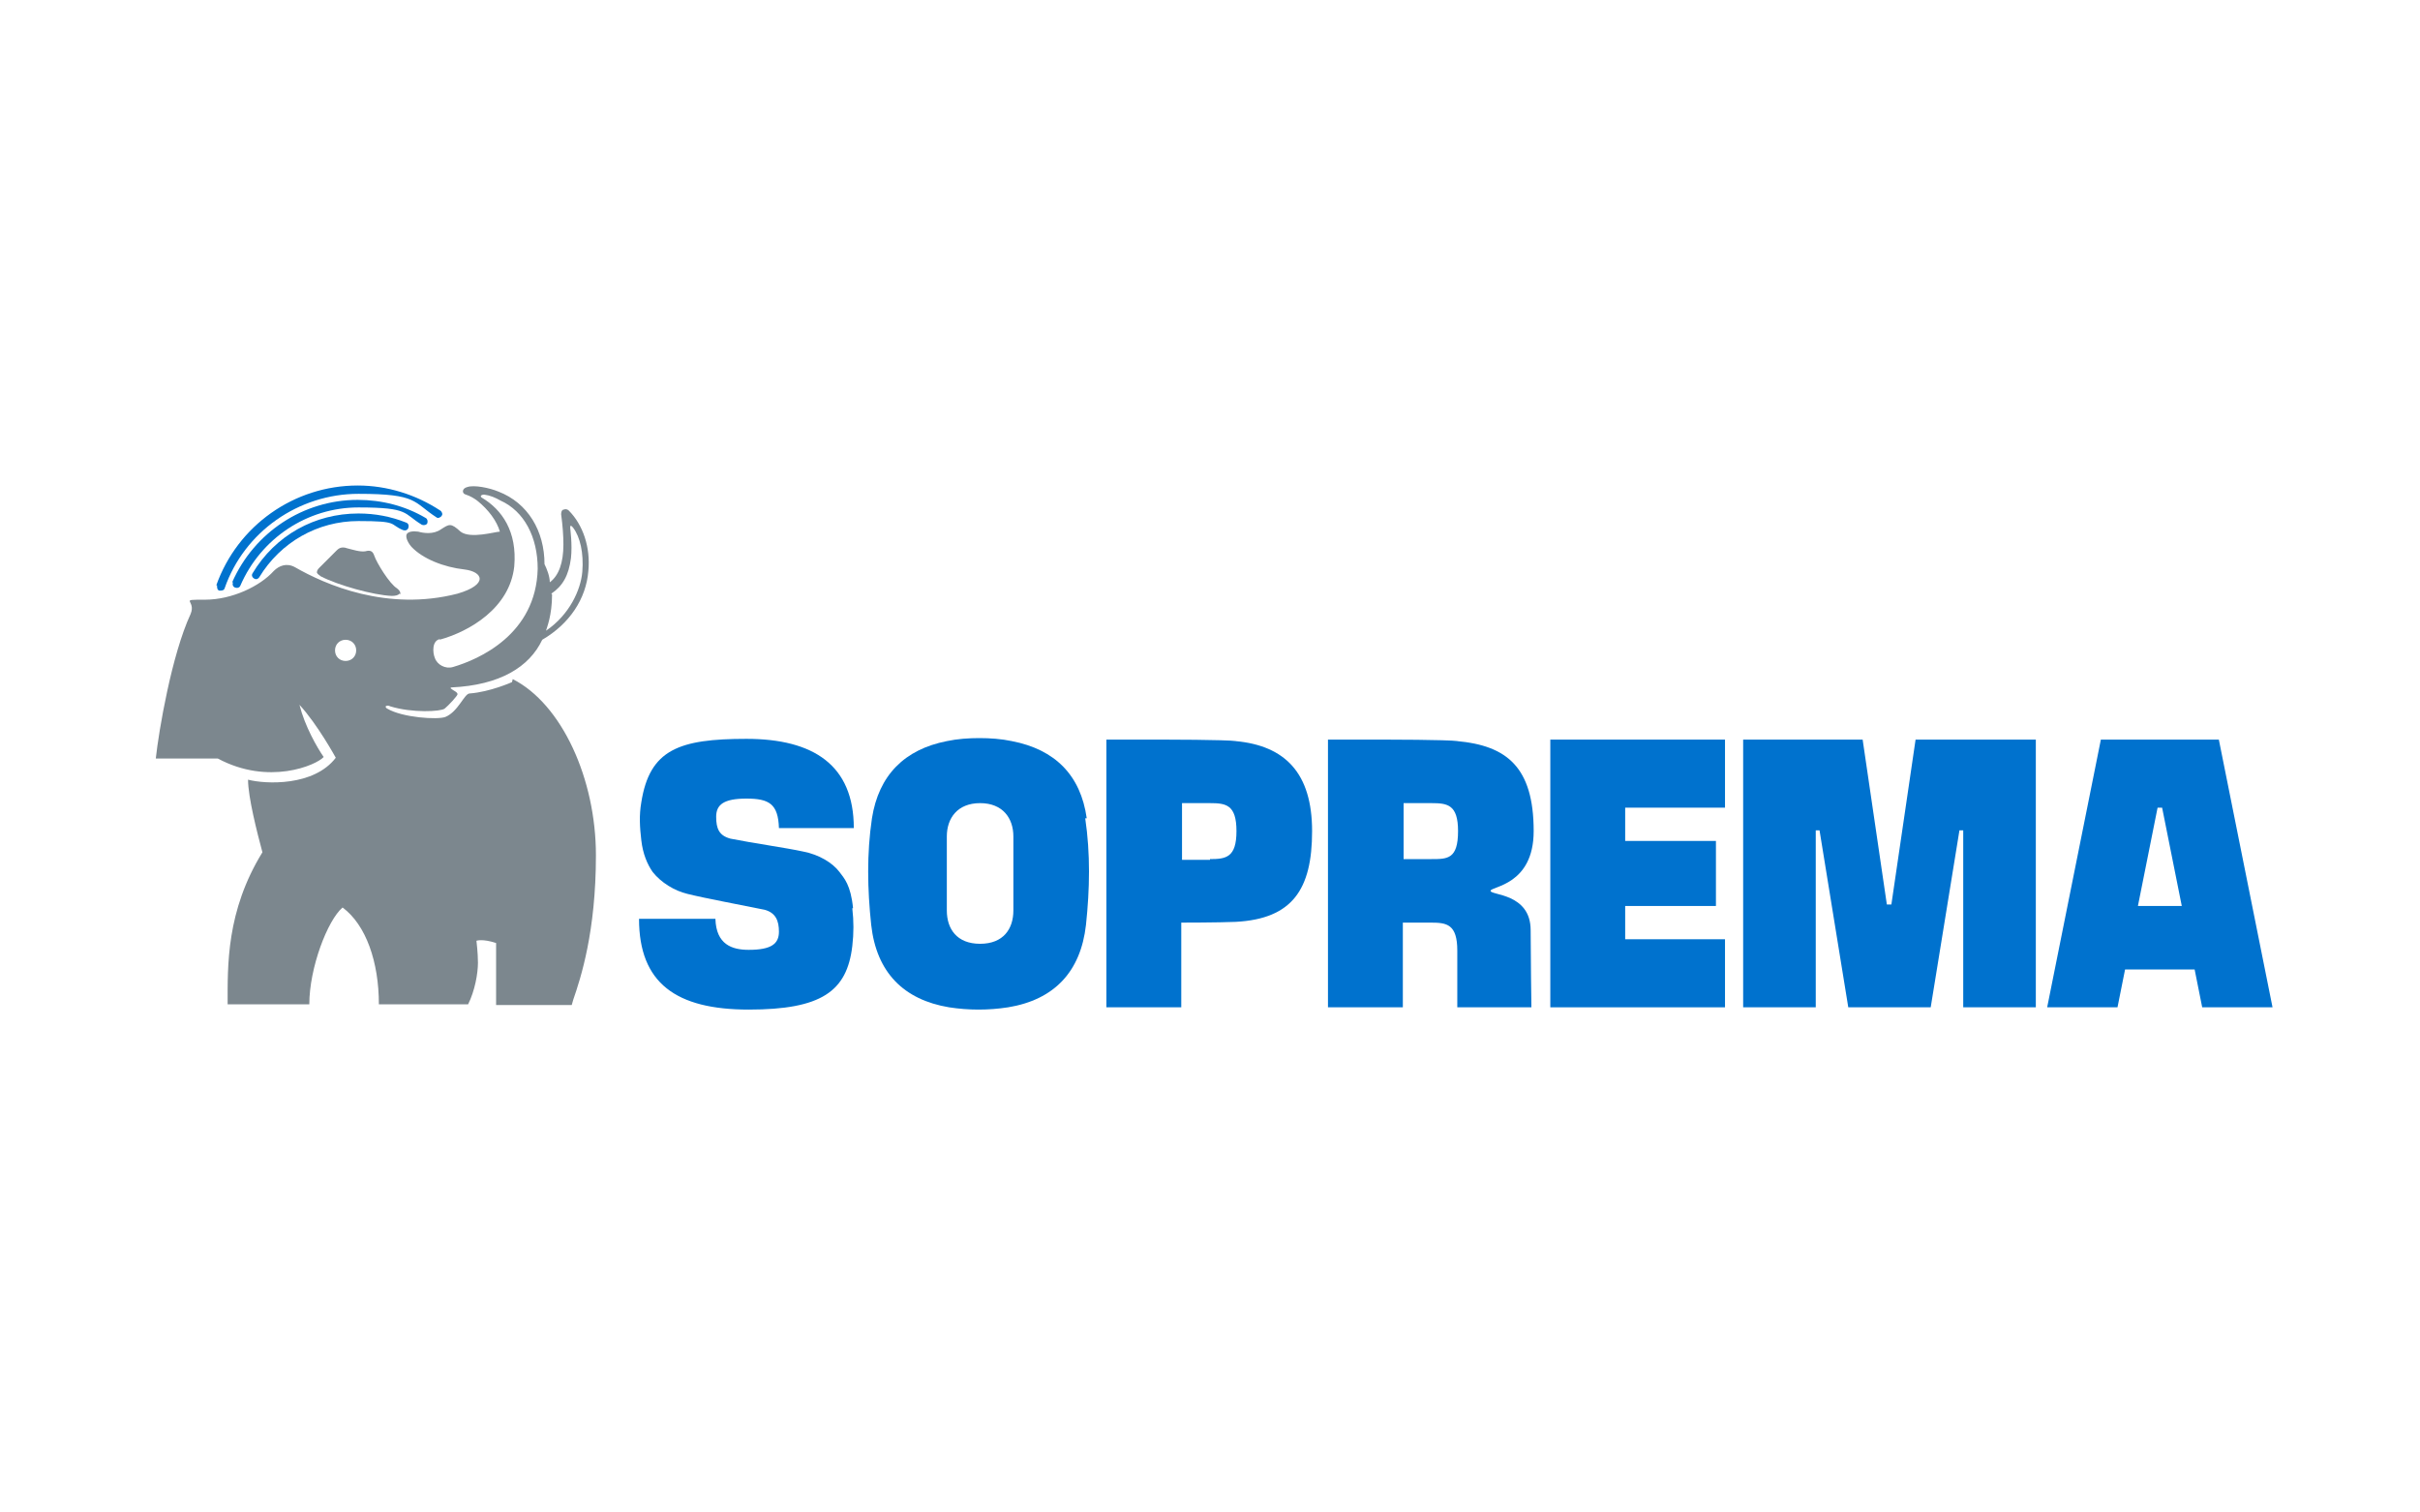<?xml version="1.0" encoding="UTF-8"?><svg id="Layer_11" xmlns="http://www.w3.org/2000/svg" version="1.1" viewBox="0 0 320 200"><!--Generator: Adobe Illustrator 29.5.0, SVG Export Plug-In . SVG Version: 2.1.0 Build 137)--><defs><style>.st0 {
        fill: #0072ce;
      }

      .st1 {
        fill: #7c878e;
      }</style></defs><path class="st0" d="M112.8,120.1c-.3-3.1-1.2-4-1.8-4.8-.9-1.2-2.7-2.3-4.8-2.7-2.3-.5-6.6-1.1-9.6-1.7-1.5-.4-1.9-1.3-1.9-2.9s1-2.4,4-2.4,4.2.7,4.3,3.9h9.9c0-8.3-5.3-11.8-14.2-11.8s-12.8,1.4-13.9,8.4c-.3,1.7-.2,3.3,0,5,.2,1.8.8,3.2,1.5,4.2,1.1,1.4,2.9,2.5,4.6,2.9,2.4.6,7.3,1.5,10.2,2.1,1.5.4,1.9,1.5,1.9,2.9,0,1.6-1,2.4-4,2.4-2.2,0-4.3-.7-4.4-4.1h-10.1c0,8.5,4.9,12,14.5,12s13-2.4,13.7-8.4c.2-1.7.2-3.3,0-5h0Z"/><path class="st0" d="M134,120.4c0,2.4-1.3,4.4-4.4,4.4s-4.4-2-4.4-4.4,0,0,0,0v-9.8s0,0,0,0c0-2.4,1.4-4.4,4.4-4.4s4.4,2,4.4,4.4,0,0,0,0v9.8s0,0,0,0h0ZM143.7,108.2c-.8-5.7-4.2-9.1-9.9-10.2-1.4-.3-2.9-.4-4.3-.4-1.4,0-2.9.1-4.3.4-5.6,1.1-9,4.5-9.9,10.2-.7,4.7-.6,9.4-.1,14.1.7,6.3,4.3,9.9,10.3,10.9,1.3.2,2.6.3,3.9.3,1.3,0,2.6-.1,3.9-.3,6.1-1,9.6-4.7,10.3-10.9.5-4.7.6-9.4-.1-14.1h0Z"/><path class="st0" d="M160,113.7h-3.7v-7.5s3.7,0,3.7,0c2.1,0,3.5.2,3.5,3.7s-1.4,3.7-3.5,3.7h0ZM163.5,98c-1.5-.2-9.7-.2-9.7-.2h-7.5v35.4h9.9v-11.2s4.9,0,7.2-.1c7.5-.4,10.1-4.3,10.1-12s-3.6-11.3-10.1-11.9h0Z"/><path class="st0" d="M192.8,109.9h0c0,3.7-1.4,3.7-3.5,3.7h-3.7v-3.7h0v-3.7s3.7,0,3.7,0c2.1,0,3.5.2,3.5,3.7h0ZM192.8,98c-1.5-.2-9.7-.2-9.7-.2h-7.5v35.4h0c.5,0,4.8,0,9.9,0v-11.2s3.7,0,3.7,0c2.1,0,3.5.2,3.5,3.7v7.5h9.8s-.1-7-.1-10.2c0-4.9-5.3-4.6-5.3-5.2s5.7-.7,5.7-7.9h0c0-8.5-3.6-11.3-10.1-11.9h0Z"/><polygon class="st0" points="214.9 119.8 226.9 119.8 226.9 111.2 214.9 111.2 214.9 106.8 228.1 106.8 228.1 97.8 205 97.8 205 133.2 228.1 133.2 228.1 124.2 214.9 124.2 214.9 119.8 214.9 119.8"/><polygon class="st0" points="250.1 119.6 249.5 119.6 246.3 97.8 230.5 97.8 230.5 133.2 240.1 133.2 240.1 109.8 240.6 109.8 244.4 133.2 255.3 133.2 259.1 109.8 259.6 109.8 259.6 133.2 269.2 133.2 269.2 97.8 253.3 97.8 250.1 119.6 250.1 119.6"/><path class="st0" d="M285.6,119.8h0s-2.9,0-2.9,0l2.6-13h.3s.3,0,.3,0l2.6,13h-2.9ZM277.8,97.8l-7.1,35.4h9.3l1-5h9.2s1,5,1,5h9.3l-7.1-35.4h-15.6Z"/><path class="st1" d="M52.8,78.5c-.1.2-.5.3-1,.3-2.4-.1-7.1-1.4-9.4-2.6-.4-.3-.4-.3-.5-.5,0-.3.2-.5.4-.7h0s1.9-1.9,2.2-2.2c.2-.2.6-.6,1.4-.3.8.2,1.7.5,2.4.4.7-.2,1,0,1.2.6.3.9,2,3.7,3,4.3.4.3.5.6.4.8"/><path class="st1" d="M45.7,87.4c-.8,0-1.4-.6-1.4-1.4s.6-1.4,1.4-1.4,1.4.6,1.4,1.4-.6,1.4-1.4,1.4h0ZM58.1,84.6c4-1.1,9.3-4.2,9.9-9.7.4-4.6-1.6-7.5-4.3-9.1-.3-.2,0-.4.3-.4.8.1,1.5.4,2.2.8,3.1,1.4,4.9,4.8,4.9,9-.2,8.7-7.8,12-11.2,13-1,.3-2.1-.3-2.4-1.2-.3-.7-.4-2.3.7-2.5h0ZM72.9,78.5c1.5-1,2.3-2.4,2.6-4.7.2-1.8-.1-3.9-.1-4,0-.2,0-.5.4,0,.9,1.2,1.4,3.3,1.2,5.8-.2,2.4-1.7,5.7-4.8,7.8.1-.4.8-2,.8-4.8h0ZM67.7,90.2s-2.9,1.3-5.6,1.5c-.7,0-1.5,2.4-3.2,3.1-1,.4-5.7.1-7.7-1.1-.2-.1-.2-.2-.2-.3,0,0,.2-.2.6,0,2.9.9,6.7.7,7.2.3.5-.4,1.7-1.7,1.7-1.9,0-.3-.6-.5-.8-.7-.2-.1-.1-.2,0-.2,6.4-.3,10.3-2.7,12-6.3,3.6-2.1,5.8-5.4,6.1-9.1.3-3.1-.7-6.1-2.6-8-.2-.2-.5-.2-.7-.1-.2,0-.3.3-.3.6.2,1.5.3,2.8.3,4,0,2.4-.6,4.1-1.8,5,0-.8-.4-1.8-.7-2.4,0-4.4-2.2-8.1-6.1-9.6-1.2-.5-3.2-.9-4.1-.6-.8.2-.7.9-.2,1,.6.2,1.1.5,1.5.8,1.5,1.2,2.6,2.7,3,4.1-.6,0-3.9,1-5.2,0-1.3-1.2-1.5-1-2.6-.3-1,.7-2.3.5-3,.3-.7-.1-1.3,0-1.5.3-.2.3,0,1,.6,1.7,1.5,1.6,4.3,2.7,7,3,2.5.3,3.2,2-.9,3.2-9.3,2.4-17.5-1.2-21.5-3.5-1.1-.6-2.1-.2-2.8.5-1.8,2-5.5,3.8-9.1,3.8s-1.1,0-1.9,1.9c-2.5,5.4-4.2,15.4-4.6,19.1h8.2c6.7,3.6,13,.9,14-.2-.9-1.3-2.5-4.1-3.2-6.9,2.4,2.6,4.8,7,4.8,7-2.9,3.8-9.3,3.5-11.6,2.9,0,2.3,1.2,7,1.9,9.6-4.8,7.8-4.6,15-4.6,20.1h10.8c0-4.8,2.4-11.1,4.4-12.8,3.1,2.3,4.8,7.2,4.8,12.8h11.8c.9-1.8,1.3-4.1,1.3-5.5,0-1.3-.2-2.9-.2-2.9,0,0,.8-.3,2.6.3v8.2h10l.2-.7c1-2.9,3-9,3-19.1s-4.5-20-11-23.3h0Z"/><path class="st0" d="M30.8,77c-.1.3,0,.6.3.7.3.1.6,0,.7-.3,2.7-6.2,8.8-10.3,15.6-10.3s5.9.8,8.4,2.3c.3.1.6,0,.7-.2.1-.3,0-.6-.2-.7-2.7-1.6-5.8-2.4-9-2.4-7.2,0-13.7,4.3-16.6,10.9"/><path class="st0" d="M28.7,77.4c0,.3,0,.6.3.7.3,0,.6,0,.7-.3,2.6-7.5,9.8-12.5,17.7-12.5s7.2,1.1,10.3,3.1c.2.2.6,0,.7-.2.2-.2,0-.6-.2-.7-3.2-2.1-7-3.3-10.9-3.3-8.4,0-15.9,5.3-18.7,13.2"/><path class="st0" d="M33.4,75.8c-.2.3,0,.6.2.7.3.2.6,0,.7-.2,2.8-4.6,7.7-7.4,13.1-7.4s4,.4,5.9,1.2c.3.1.6,0,.7-.3.1-.3,0-.6-.3-.7-2-.8-4.1-1.2-6.3-1.2-5.8,0-11,2.9-14,7.9"/></svg>